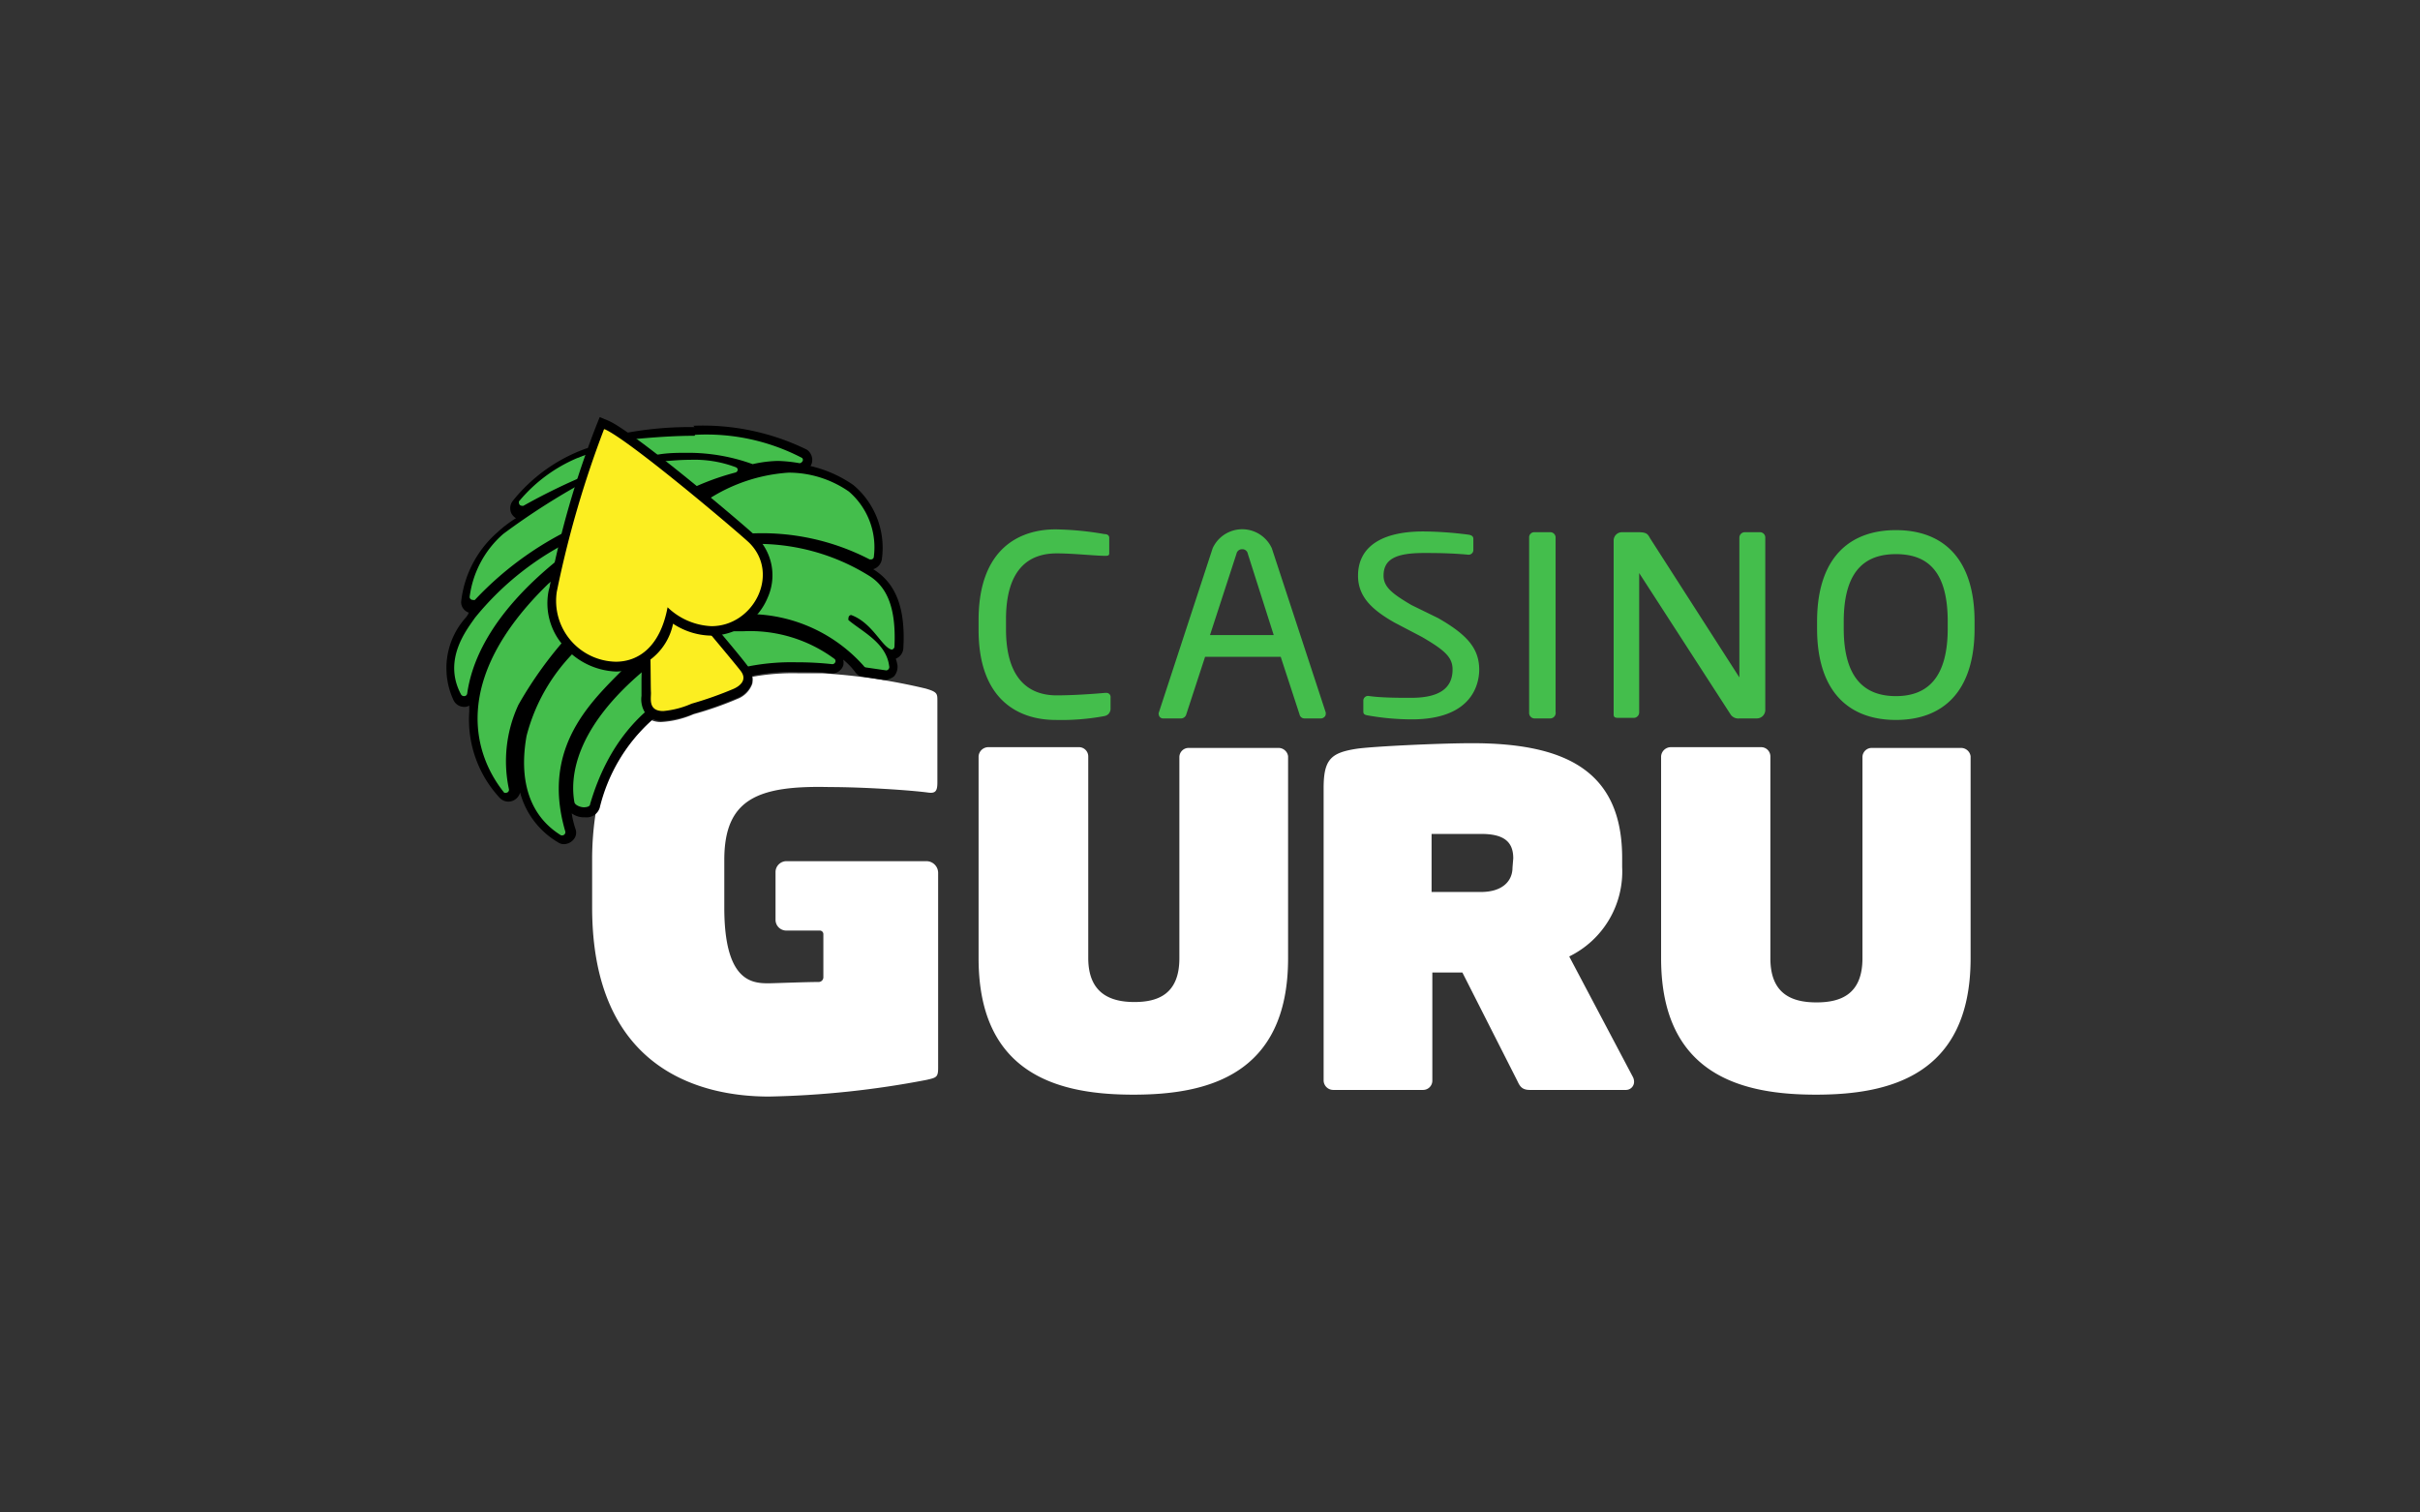 <svg xmlns="http://www.w3.org/2000/svg" viewBox="0 0 128 80"><rect x="0" y="0" width="128" height="80" fill="#333333" stroke="none"/><defs><style>.cls-2{fill:#44be4c}.cls-4{fill:#fcee21}</style></defs><g id="Layer_2" data-name="Layer 2"><g id="Layer_1-2" data-name="Layer 1"><path fill="none" d="M0 0h128v80H0z"/><path class="cls-2" d="M58.39 37.88a12.42 12.42 0 01-2.56.2c-1.89 0-4.07-1-4.07-4.76v-.52c0-3.8 2.18-4.8 4.07-4.8a16.35 16.35 0 012.59.25c.14 0 .25.06.25.2v.79c0 .09 0 .16-.19.16-.56 0-1.7-.13-2.59-.13-1.51 0-2.68.87-2.68 3.49v.52c0 2.59 1.17 3.5 2.68 3.5.88 0 2-.08 2.54-.13h.06a.22.22 0 01.25.25v.63c-.04.23-.18.32-.35.35zm11.48.12H69a.26.26 0 01-.26-.2l-1-3.06h-4l-1 3.06a.29.29 0 01-.28.2h-.91a.23.23 0 01-.26-.21.13.13 0 010-.09l2.85-8.7a1.72 1.72 0 013.13 0l2.85 8.68a.25.25 0 010 .09c.01.11-.12.23-.25.23zM66 29.29a.29.29 0 00-.29-.24.3.3 0 00-.31.24l-1.4 4.3h3.37zM82 38h-.85a.29.29 0 01-.27-.31v-9.25a.27.27 0 01.27-.29H82a.28.28 0 01.28.29v9.22A.29.29 0 0182 38zm10.91 0H92a.49.49 0 01-.49-.25l-4.81-7.44v7.37a.29.29 0 01-.27.29h-.8c-.16 0-.28 0-.28-.18v-9.21a.44.44 0 01.44-.43h.85c.43 0 .51.08.63.31L92 35.83v-7.39a.29.29 0 01.28-.29h.81a.28.28 0 01.28.29v9.08a.45.45 0 01-.46.48zm7.37.08c-2.42 0-4.17-1.42-4.17-4.84v-.36c0-3.42 1.75-4.84 4.17-4.84s4.16 1.42 4.16 4.84v.36c0 3.42-1.74 4.84-4.16 4.84zm2.74-5.2c0-2.59-1-3.57-2.74-3.57s-2.76 1-2.76 3.57v.36c0 2.59 1.07 3.58 2.76 3.58s2.74-1 2.74-3.58zm-26.96-.19L74.65 32c-1-.59-1.47-.95-1.47-1.55 0-.85.61-1.2 2.12-1.2.6 0 1.39 0 2.36.09a.25.25 0 00.27-.24v-.56c0-.1 0-.22-.26-.26a19.52 19.52 0 00-2.39-.17c-2.23 0-3.45.83-3.45 2.34 0 1.13.76 1.81 1.91 2.47l1.47.77c1.2.7 1.62 1.07 1.62 1.72 0 1-.71 1.5-2.19 1.5-.61 0-1.61 0-2.26-.1a.25.25 0 00-.27.25v.52c0 .16 0 .23.29.27a13.34 13.34 0 002.27.2c3.31 0 3.57-2 3.57-2.64-.01-1.09-.6-1.82-2.18-2.72z"/><path d="M67.62 39.56h-4.75a.49.49 0 00-.49.48v10.65c0 1.92-1.17 2.31-2.38 2.31s-2.44-.41-2.44-2.33V40a.49.49 0 00-.48-.48h-4.8a.52.52 0 00-.52.48v10.69c0 6.26 4.41 7.21 8.19 7.21s8.18-.95 8.18-7.21V40a.51.51 0 00-.51-.44zm36.1 0H99a.49.49 0 00-.49.48v10.65c0 1.92-1.17 2.33-2.43 2.33s-2.44-.41-2.44-2.33V40a.49.49 0 00-.49-.48h-4.77a.52.52 0 00-.52.48v10.69c0 6.26 4.41 7.21 8.19 7.21s8.18-.95 8.18-7.21V40a.51.51 0 00-.51-.44zM83 50.59a5 5 0 002.8-4.73v-.48c0-4.61-3-6.07-7.94-6.07-1.68 0-5.32.17-6.14.3-1.32.21-1.71.56-1.71 2.07v15.48a.51.51 0 00.51.49h4.75a.49.49 0 00.49-.49v-5.72h1.59l2.9 5.72c.12.25.22.49.66.49H86a.43.43 0 00.43-.44.56.56 0 00-.07-.26zm-3-4.7c0 .66-.47 1.29-1.68 1.29h-2.6v-3.07h2.64c1.24 0 1.68.46 1.68 1.29zm-36.12-4.26c1.82 0 4.32.17 5.2.29.41.06.5-.09.5-.53v-4.32c0-.38 0-.47-.62-.65a31.71 31.71 0 00-5.5-.81h-1.27a12 12 0 00-2.4.19.87.87 0 010 .37 1.35 1.35 0 01-.79.8 18.07 18.07 0 01-2.32.81 4.92 4.92 0 01-1.7.41 1.25 1.25 0 01-.53-.1 9.86 9.86 0 00-2.93 4.83 16 16 0 00-.2 2.6V48c0 8.47 5.61 10 9.35 10a48.87 48.87 0 008.33-.88c.53-.12.62-.14.62-.64V46.17a.62.62 0 00-.62-.62h-7.39a.58.58 0 00-.59.55v2.57a.57.57 0 00.59.55h1.76a.19.19 0 01.18.19v2.28a.25.25 0 01-.23.25c-.67 0-2.46.07-2.68.07-.89 0-2.33-.12-2.33-4v-2.53c0-3.24 1.8-3.94 5.57-3.85z" fill="#fff"/><path class="cls-2" d="M33.79 36.79a.76.76 0 000-.14v-.97c-3.69 3.14-3.85 5.75-3.64 7 0 .18.29.29.52.29s.3-.06.33-.18a10.48 10.48 0 013-5 1.38 1.38 0 01-.21-1zm-6.44-9.97h.08c.78-.45 1.93-1 2.74-1.39.14-.46.29-.92.45-1.37a8.25 8.25 0 00-3.4 2.54.16.16 0 00.13.22zm7.26-3.03c.57-.05 1.1-.09 1.64-.09a9.87 9.87 0 013.49.62h.09a6.14 6.14 0 011.37-.17 6.75 6.75 0 011.18.12.16.16 0 00.12-.27 11.19 11.19 0 00-5.81-1.26 22.18 22.18 0 00-3.18.23c.34.24.72.52 1.1.82zm4.24.69a6.47 6.47 0 00-2.45-.38h-1.33c.55.43 1.12.89 1.67 1.34a14.22 14.22 0 012.08-.72c.18 0 .18-.17.03-.24zm-1.34 1.65c1.09.91 2 1.68 2.33 2a12.5 12.5 0 016.29 1.39.13.13 0 00.08 0 .16.16 0 00.16-.15A4 4 0 0045 25.83a5.82 5.82 0 00-3.29-1 8.31 8.31 0 00-4.2 1.3zm-7.99 7.98a3.41 3.41 0 01-.73-2.91v-.33h-.05c-5.43 5.28-4 9.36-2.31 11.22a.16.16 0 00.27-.14 7.36 7.36 0 01.51-4.58 17.54 17.54 0 012.31-3.26zm16.69-3.65a11.33 11.33 0 00-5.86-1.74 3 3 0 01.23 2.8 3.62 3.62 0 01-.6 1 8.48 8.48 0 015.86 2.82.14.14 0 00.08.07c.45.05.63.08 1.13.16.11 0 .17-.13.15-.24-.2-1.33-1.45-1.91-2.2-2.54a.16.16 0 01.1-.27h.06c1.2.44 1.64 1.75 2.18 1.88a.15.15 0 00.15-.15c.16-2.12-.38-3.25-1.28-3.79zm-6.92 2.92h-.46a.17.17 0 01-.1 0 2.66 2.66 0 01-.55.16c.69.84 1.23 1.49 1.39 1.71v.07h.06a12.16 12.16 0 012.52-.21c.63 0 1.3 0 2 .09a.16.16 0 00.11-.27 7.61 7.61 0 00-4.97-1.55zM24.7 31.89a.16.16 0 00.11-.05 19.66 19.66 0 014.58-3.57c.18-.73.39-1.53.63-2.36a30.6 30.6 0 00-3.65 2.4 5.35 5.35 0 00-1.83 3.43.16.16 0 00.16.15z"/><path class="cls-2" d="M29 29.82l.2-.87a16.38 16.38 0 00-4.43 3.77c-.42.61-1.78 2.27-.74 4.17a.14.14 0 00.13.08.15.15 0 00.16-.13c.25-1.35 1.02-3.95 4.68-7.02zm3.82 5.67a2.73 2.73 0 01-.41 0 3.85 3.85 0 01-2.36-.88A9.86 9.86 0 0027.6 39c-.4 2.32.1 4.27 1.87 5.37a.12.12 0 00.08 0 .15.15 0 00.15-.2c-1.31-4.43 1.38-6.92 3.12-8.68z"/><path class="cls-4" d="M37.6 33.59h-.05a3.86 3.86 0 01-2.07-.66 4 4 0 01-1.2 1.94v1.75c0 .25-.19 1 .67 1a4.77 4.77 0 001.55-.38 18.74 18.74 0 002.28-.79c.31-.14.75-.47.39-1-.17-.18-.86-1-1.57-1.86z"/><path class="cls-4" d="M32.41 35c1.22 0 2.4-.83 2.77-2.94a3.66 3.66 0 002.37 1c2.3 0 3.74-2.85 2.05-4.53-.47-.48-6.43-5.52-7.83-6.17a51.79 51.79 0 00-2.55 8.85A3.29 3.29 0 0032.41 35z"/><path class="cls-2" d="M29.79 44.43a.23.23 0 01-.2-.06c-1.7-1.07-2.38-2.95-1.93-5.48a10.23 10.23 0 013.08-5 15.56 15.56 0 011.63-1.28 1.76 1.76 0 01-.17-.37 1.85 1.85 0 01-.3.39c-.53.49-.78.61-1 .61h-.05a5 5 0 00-.44.48l-.05.05a19 19 0 00-2.63 3.67 7.07 7.07 0 00-.48 4.33.38.38 0 01-.08.31.37.37 0 01-.52.08l-.07-.06c-2.07-2.35-2.58-6.52 2.31-11.3.72-.58 1.67-1.26 2.2-1.63a1 1 0 010-.17l-1.15.8c-2.88 2.27-4.54 4.66-4.94 7.08a.39.39 0 01-.38.33.4.4 0 01-.35-.2c-1-1.83.15-3.46.63-4.16l.1-.15a15.84 15.84 0 015.52-4.33 4.83 4.83 0 01.5-.16v-.1a17.45 17.45 0 00-5.66 4 .37.37 0 01-.28.13.4.4 0 01-.4-.38 5.39 5.39 0 011.86-3.53 24.37 24.37 0 012.75-1.85c-.5.25-1 .52-1.45.77a.53.53 0 01-.18.05.42.42 0 01-.35-.2.36.36 0 010-.4 8.5 8.5 0 013.81-2.7 1.51 1.51 0 01.37-.07 2 2 0 01.78.2h.25a.64.64 0 01-.13-.5.39.39 0 01.27-.3 18.47 18.47 0 014.16-.43 11.26 11.26 0 015.79 1.26.42.42 0 01.17.45.38.38 0 01-.38.28h-.07a6 6 0 00-1.11-.11 5.56 5.56 0 00-1.29.16h-.08a.3.3 0 01-.13 0 5.7 5.7 0 00-.55-.16.33.33 0 01.11.28.38.38 0 01-.3.35 12 12 0 00-2.81 1.12l.42.41a9 9 0 015.21-2A5.84 5.84 0 0145.09 26a4.23 4.23 0 011.43 3.68.4.4 0 01-.4.38.3.3 0 01-.2-.06 12.22 12.22 0 00-6.21-1.33h-1.33a.31.31 0 01.08.15c.53 0 1-.06 1.47-.06a11.41 11.41 0 016.31 1.74c1.06.69 1.5 1.94 1.41 3.93a.42.42 0 01-.38.39h-.1a1.69 1.69 0 01.17.58.51.51 0 01-.12.39.37.37 0 01-.28.13h-.07l-1.1-.17a.42.42 0 01-.25-.16 8.25 8.25 0 00-5.78-2.67l-.57.43h.18a7.75 7.75 0 015 1.54.38.38 0 010 .55.4.4 0 01-.31.13 16.92 16.92 0 00-1.88-.1 14 14 0 00-2.42.18 3 3 0 01-.43.1 9.27 9.27 0 00-7.86 7.06.53.53 0 01-.55.33.68.68 0 01-.73-.48c-.22-1.31-.05-4 3.75-7.17l-.17-.32-.15.17c-.18.2-.42.41-.63.65-1.68 1.69-4 4-2.78 8.09a.4.4 0 01-.07.35c-.12-.06-.2 0-.33 0z"/><path d="M36.76 23a10.94 10.94 0 015.66 1.22.14.14 0 010 .21.17.17 0 01-.13.07 7.48 7.48 0 00-1.15-.12 6.54 6.54 0 00-1.33.17 10 10 0 00-3.39-.6c-.55 0-1.1 0-1.65.1a.18.18 0 00-.14.19v.07a.23.23 0 00.15.1c.38 0 1-.09 1.73-.09a6.21 6.21 0 012.4.39c.16.06.13.23 0 .28a13.6 13.6 0 00-3 1.18.16.16 0 000 .21l.54.53a.21.21 0 00.13.07h.1A8.88 8.88 0 0141.71 25a5.58 5.58 0 013.19 1 3.89 3.89 0 011.32 3.44.15.15 0 01-.16.15H46a12.38 12.38 0 00-6.33-1.37h-1.56a.15.15 0 00-.16.14.14.14 0 00.06.12l.15.12v.13a.13.13 0 00.14.1c.5 0 1-.06 1.52-.06a11.18 11.18 0 016.19 1.71c.88.57 1.4 1.63 1.3 3.73a.17.17 0 01-.15.15c-.52-.13-1-1.41-2.14-1.83a.15.15 0 00-.14.16.15.15 0 000 .11c.72.61 2 1.2 2.15 2.43a.18.18 0 01-.15.23l-1.1-.16a.16.16 0 01-.09-.07 8.17 8.17 0 00-6-2.75h-.09l-.86.64c-.14.1-.07.27.1.27h.45a7.51 7.51 0 014.86 1.47.15.15 0 010 .21.16.16 0 01-.13.06 17.28 17.28 0 00-1.9-.1 11.86 11.86 0 00-2.45.2c-1.37.33-6.56.81-8.46 7.31 0 .11-.16.16-.33.16s-.48-.11-.5-.28c-.22-1.25-.05-3.85 3.73-7a.11.11 0 000-.16l-.26-.48a.18.18 0 00-.15-.09.17.17 0 00-.12.05l-.22.24c-1.61 1.74-4.87 4.19-3.46 9a.17.17 0 01-.12.2.2.2 0 01-.11 0c-1.73-1.07-2.22-3-1.82-5.25a9.74 9.74 0 013-4.89 17.8 17.8 0 011.66-1.32.14.14 0 000-.18c-.1-.17-.18-.38-.28-.58a.18.18 0 00-.15-.1.16.16 0 00-.14.08 1.67 1.67 0 01-.33.47c-.51.5-.7.55-.81.55h-.07c-.1 0-.18.05-.6.58a21 21 0 00-2.71 3.74 7.09 7.09 0 00-.5 4.47.16.16 0 01-.13.18.21.21 0 01-.12 0C25.11 40 23.73 36 29 30.88c.71-.6 1.66-1.26 2.21-1.66a.16.16 0 00.07-.17 3.93 3.93 0 01-.07-.6l-1.5 1c-4 3.15-4.8 5.84-5 7.24a.16.16 0 01-.17.13.18.18 0 01-.15-.08c-1-1.85.32-3.46.73-4.06a15.39 15.39 0 015.41-4.24 3.74 3.74 0 01.54-.17.16.16 0 00.13-.17v-.26a.18.18 0 00-.17-.17.07.07 0 00-.06 0h-.09a17.43 17.43 0 00-5.76 4.06.16.16 0 01-.11 0 .16.16 0 01-.17-.15 5.31 5.31 0 011.78-3.34 36.83 36.83 0 014.66-2.95.19.19 0 00.09-.12 1.08 1.08 0 01.05-.21l-.2.08a32.7 32.7 0 00-3.53 1.71.15.15 0 01-.09 0 .15.15 0 01-.15-.15.19.19 0 010-.08A8.1 8.1 0 0131.14 24a.87.87 0 01.28-.05 2.13 2.13 0 01.7.18.07.07 0 00.06 0l1.17-.13c-.84 0-.87-.43-.84-.6a.14.14 0 01.12-.11c.55 0 2.22-.24 4.11-.24m0-.46a18.56 18.56 0 00-4.23.43.65.65 0 00-.45.48 1.5 1.5 0 000 .3 1.69 1.69 0 00-.63-.13 1.4 1.4 0 00-.45.06 8.76 8.76 0 00-3.88 2.79.64.64 0 00-.05.64.72.72 0 00.24.25 6.09 6.09 0 00-.95.72 5.69 5.69 0 00-1.95 3.71.59.59 0 00.43.57s-.05 0-.06.08l-.1.15a4 4 0 00-.66 4.42.63.63 0 00.55.33.5.5 0 00.27-.07v.32a6.08 6.08 0 001.61 4.56.63.63 0 00.47.2.65.65 0 00.61-.48 4.36 4.36 0 002 2.63.56.56 0 00.33.1.68.68 0 00.5-.25.55.55 0 00.1-.55 4.78 4.78 0 01-.2-.83 1.09 1.09 0 00.7.21.73.73 0 00.78-.5 9.1 9.1 0 017.68-6.9l.45-.1a10.1 10.1 0 012.34-.19c.62 0 1.27 0 1.85.09H44a.66.66 0 00.6-.42.69.69 0 000-.32 3.76 3.76 0 01.62.64.57.57 0 00.41.26l1.1.17h.1a.74.74 0 00.47-.2.78.78 0 00.17-.57 2.25 2.25 0 00-.09-.35.63.63 0 00.4-.55c.12-2.09-.38-3.39-1.51-4.13s-.05 0-.09-.05a.66.66 0 00.47-.58 4.33 4.33 0 00-1.52-3.88 6.57 6.57 0 00-2.26-1 1 1 0 00.07-.15.66.66 0 00-.27-.72 12.51 12.51 0 00-6-1.26zm-.3 3.86a3.39 3.39 0 01.39-.18l-.35.23z"/><path class="cls-4" d="M35.07 37.82a1 1 0 01-.7-.23 1 1 0 01-.2-.83v-.17a4.21 4.21 0 010-.71c0-.77 0-2-.09-4v-.15l.12-.09a3.56 3.56 0 011.41-.6.54.54 0 01.4.17c.09.1.42.48.82 1 1 1.15 2.31 2.75 2.56 3.1a.88.88 0 01.17.68 1.11 1.11 0 01-.63.62 22.67 22.67 0 01-2.23.78 4.24 4.24 0 01-1.63.43z"/><path d="M35.6 31.33a.21.21 0 01.2.08c.26.34 3 3.58 3.38 4.08s-.09.82-.39.95a19.32 19.32 0 01-2.21.78 4.78 4.78 0 01-1.5.39c-.83 0-.63-.7-.65-1s0-1.85-.1-4.69a3.29 3.29 0 011.27-.57m0-.47a3.51 3.51 0 00-1.53.64l-.22.15v.26c.1 1.95.1 3.22.08 4v.88a1.32 1.32 0 00.27 1 1.14 1.14 0 00.85.32 5.29 5.29 0 001.66-.4 19.53 19.53 0 002.26-.8 1.36 1.36 0 00.79-.78 1 1 0 00-.19-.89c-.23-.33-1.34-1.66-2.58-3.11-.41-.48-.75-.88-.81-1a.76.76 0 00-.58-.29z"/><path class="cls-4" d="M32.58 35.26a3.57 3.57 0 01-2.68-1.33 3.1 3.1 0 01-.66-2.65l.05-.18a47.63 47.63 0 012.45-8.49l.1-.22.21.1c1.4.65 7.21 5.56 7.71 6.06a2.62 2.62 0 01.57 3 3 3 0 01-2.75 1.87 3.64 3.64 0 01-2.17-.8c-.41 1.66-1.41 2.64-2.83 2.64z"/><path d="M32 22.71c1.38.63 7.18 5.56 7.63 6 1.65 1.64.23 4.41-2 4.41a3.56 3.56 0 01-2.32-1c-.39 2.09-1.54 2.88-2.74 2.88a3.22 3.22 0 01-3.12-3.7 54.62 54.62 0 012.5-8.6m-.23-.64l-.18.45a49 49 0 00-2.47 8.54l-.05.19a3.39 3.39 0 00.72 2.84 3.83 3.83 0 002.86 1.44 3.16 3.16 0 003-2.53 3.77 3.77 0 002 .63 3.24 3.24 0 003-2 2.88 2.88 0 00-.6-3.24c-.52-.51-6.31-5.42-7.78-6.11z"/></g></g></svg>